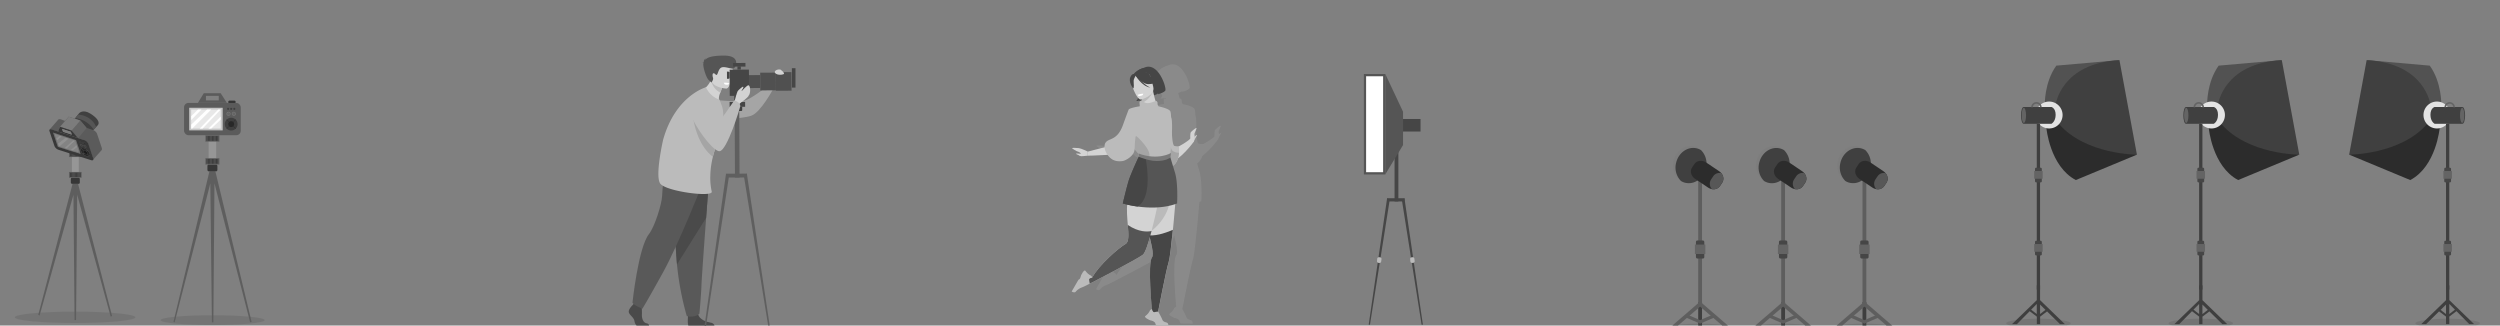<svg id="_лой_1" data-name="‘лой_1" xmlns="http://www.w3.org/2000/svg" viewBox="0 0 1920 250">
  <rect x="0" y="0" width="1920" height="250" fill="#808080" stroke="none"/>
  <defs>
    <style>
      .cls-1 {
        fill: #b6b6b6;
        opacity: 0.2;
      }

      .cls-2 {
        fill: #464646;
      }

      .cls-3 {
        fill: #d3d3d3;
      }

      .cls-4 {
        fill: #bababa;
      }

      .cls-5 {
        fill: #fff;
      }

      .cls-6 {
        fill: #bbb;
      }

      .cls-7 {
        fill: #a5a5a5;
      }

      .cls-8 {
        fill: #555;
      }

      .cls-9 {
        fill: #7a7a7a;
      }

      .cls-10 {
        fill: #4a4a4a;
      }

      .cls-11 {
        fill: #595959;
      }

      .cls-12 {
        fill: #5f5f5f;
      }

      .cls-13 {
        fill: #404040;
      }

      .cls-14 {
        fill: #505050;
      }

      .cls-15 {
        fill: #0f0f0f;
        opacity: 0.1;
      }

      .cls-16 {
        fill: #525252;
      }

      .cls-17 {
        fill: #2c2c2c;
      }

      .cls-18 {
        fill: #e3e3e3;
      }

      .cls-19 {
        fill: #646464;
      }

      .cls-20 {
        fill: #3f3f3f;
      }

      .cls-21 {
        fill: #5e5e5e;
      }

      .cls-22 {
        fill: #7d7d7d;
      }

      .cls-23 {
        fill: #575757;
      }

      .cls-24 {
        fill: #969696;
      }

      .cls-25 {
        fill: #373737;
      }

      .cls-26 {
        fill: #353535;
      }

      .cls-27 {
        fill: #5b5b5b;
      }

      .cls-28 {
        fill: #c5c5c5;
      }

      .cls-29 {
        fill: #e8e8e8;
      }

      .cls-30 {
        fill: #323232;
      }

      .cls-31 {
        fill: #282828;
      }

      .cls-32 {
        fill: #656565;
      }

      .cls-33 {
        fill: #1c1c1c;
      }

      .cls-34 {
        fill: #292929;
      }

      .cls-35 {
        fill: #3d3d3d;
      }

      .cls-36 {
        fill: #717171;
      }

      .cls-37 {
        fill: #7c7c7c;
      }

      .cls-38 {
        fill: #383838;
      }

      .cls-39 {
        fill: #919191;
      }

      .cls-40 {
        fill: #838383;
      }
    </style>
  </defs>
  <g>
    <path class="cls-1" d="M846.83,213h0a2.24,2.24,0,0,0,1.4-1.47c.33-.78.43-1.43.73-2.2l1.22-2.12c1.29-1.69,1.74-1.29,1.74-1.29s.33.43.83,1a10.19,10.19,0,0,0,3,2.57,2.62,2.62,0,0,1,1.27,1,2.48,2.48,0,0,1,.37.87h0c4.9-9.33,20.38-22.9,25.66-25.84,2.7-1.51,2.27-7.34,1.68-14.55a104.72,104.72,0,0,1-.53-15.65c-2.11-.49-3.34-.87-3.34-.87s2.76-11.64,4.46-17.27c1.58-5.21,7-16.82,7.8-18.56,0,0,0-.08,0-.14l-.31-2.48,0-.06a39.93,39.93,0,0,1-2.84-3.23s-.07.45-.18,1.2c-.64,4.18-6.72,7.61-8.89,7.93-5,.74-8.05-.68-10.31-3.07a16.28,16.28,0,0,1-1.38-1.67c-7.41.55-15.16.64-15.16.64s-2,.12-3.71.35-2.86-.23-3.17-.62-2.11-.71-2.08-1.22,2.94.16,3.49,0-1.25-1.48-2.19-1.64-4.47-2.35-4.47-2.66,3.29-.24,5.25,0,6.88,2.66,6.88,2.66l12.86-3.32a5.49,5.49,0,0,1,.82-3.62c2.55-3.62,9-1.32,13.33-13.55h0c2.33-6.52,4.19-11.44,4.37-11.8.55-1,7-2.34,8.21-2.4.87-.05-.75-3.74.79-4.16a1.87,1.87,0,0,1,1,0c0-.21,0-.41,0-.61a15.87,15.87,0,0,1-2.1.54,2.64,2.64,0,0,0,.12-.93c0,.45-.7.92-.7.92a5.67,5.67,0,0,1-1.68-.1s1.09-.29,1.47-2.34a27.55,27.55,0,0,1-3.8-7.19h0s-3.79-5-2-8.81c.81-1.76,1.74-2.26,2.53-2.25l.31-.38a12.6,12.6,0,0,1,4.54-3.23l.19-.08a10.07,10.07,0,0,1,2.71-1c11-5.5,17.87,15.75,16.48,17.52s-5.64,2.74-5.64,2.74a3.73,3.73,0,0,0,.29-.86c-.51.7-2,1.27-3.29,1.66.14.56.28,1.15.43,1.73s.45,1.62.78,2.66l.14,0c.67-.21,1.48,1,1.37,1.67a3.47,3.47,0,0,0,.84,2.54s7.78,1.46,9,3.74a18,18,0,0,1,.63,4.85c.79,1.91.83,6.94.58,12.41.29,4.5.76,8.33,1.7,9.2.5.47,3.64.48,3.66.48,3.28-1.81,7.15-4.15,8.75-5.89-.05-1.54-.07-4.33.45-4.94.73-.86,3.69-3.4,4.25-3.23s-1.65,3.8-1.52,4.85c0,.39.16,1,.2,1.79a5.08,5.08,0,0,1,1.34-1.15c.4-.07.72-.2.18.52a35.39,35.39,0,0,0-1.77,3.43h0a3.47,3.47,0,0,1-.38.8l.08.08a70.42,70.42,0,0,1-12.28,13,10.16,10.16,0,0,1-3.9,5.65c.46,1.51,1,3.3,1.63,5.35,2.47,8.08,1.61,23.58,1.61,23.58l-1.48.52c-.29,3.39-.67,7.67-1.09,12.24-.18,1.9-.36,3.85-.55,5.8-.06.56-.11,1.12-.17,1.68-1.1,11.18-2.34,22.13-3.2,24.69-1.52,4.56-6.33,28.91-8.13,38.11l.12,0h0s2.48,4.43,3,5.85c.9,2.53,3.34,2.12,4.16,2.93.33.32,1,2.07.61,2.27l-8.64-.08s-.86.16-1.47-2.31a4.56,4.56,0,0,0-2.09-1.53c-.79-.3-1.43-.38-2.21-.66l-2.16-1.16c-1.72-1.23-1.34-1.7-1.34-1.7s.42-.34,1-.86a10.12,10.12,0,0,0,2.49-3,2.61,2.61,0,0,1,1-1.3,2.69,2.69,0,0,1,.81-.39c-.59-6.61-3-35.64.12-39.7.85-1.12.7-3.77.05-7.34-.42-2.3-1-5-1.74-7.88-1.89,6.68-3.81,12-5.33,13.18-4.69,3.6-41,22.36-41,22.36h0s-4.49,2.35-5.93,2.81a11.31,11.31,0,0,0-4.72,3.35,1.48,1.48,0,0,1-1.25.4c-.68-.11-1.55-.33-1.74-.74Z"/>
    <path class="cls-2" d="M881.89,64.6s5.29,3.11,2.05,9.14c0,0,4.62-.85,5.62-2.23a3.75,3.75,0,0,1-.29.87s4.25-1,5.64-2.74-5.43-23-16.48-17.52c0,0-10.1,1.87-6.15,13.09s.22,12.21.22,12.21a5.57,5.57,0,0,0,1.68.11s.66-.48.7-.92a2.84,2.84,0,0,1-.11.93s4.14-.69,5.75-2.75S883.1,66.81,881.89,64.6Z"/>
    <path class="cls-3" d="M889.52,82.66h0S889.57,82.66,889.52,82.66Z"/>
    <path class="cls-3" d="M876.68,79c-.15,1.4-.34,2.64-.42,3.24-.19,1.33,12.46.46,13.26.46-.56-.24-2.28-5.68-2.82-7.76-.66-2.51-1.17-5.23-1.17-5.23l-8.93.56-.53,0a32.85,32.85,0,0,1,.73,3.44l.06.43A22.8,22.8,0,0,1,876.68,79Z"/>
    <path class="cls-2" d="M886.76,68.77a25.64,25.64,0,0,0,1.15-8.11c-.21-2.51-3.78-11.09-12.38-7.44A12.55,12.55,0,0,0,871,56.46c-1.59,1.82-3.64,5.39,1.55,12.33l1.5,2.4Z"/>
    <path class="cls-4" d="M876.68,79c6.25-1.82,8.9-9,8.9-9-2.64.08-6.08,1.91-8.78,3.78l.06.43A22.8,22.8,0,0,1,876.68,79Z"/>
    <path class="cls-3" d="M876.24,76.43s11.28-2.79,9.44-9.79-1.63-12.07-8.91-10.58-8,4.52-7.93,7S873.26,77,876.24,76.43Z"/>
    <path class="cls-2" d="M871.61,57.24s5.24,7.39,10.28,7.36,6.76-1.84,6.76-1.84A13.84,13.84,0,0,1,882.19,56S872.89,52.72,871.61,57.24Z"/>
    <path class="cls-2" d="M872.54,57.7s-1.81,2.44-1.9,4.37.64,5.67-.47,5.83c0,0-3.79-5-2-8.81C870,55,872.54,57.7,872.54,57.7Z"/>
    <path class="cls-2" d="M872.19,58.09s4.47,8,11.15,9.2c0,0-7.35-3.71-9.36-9.25S872.19,58.09,872.19,58.09Z"/>
    <path class="cls-5" d="M878,71.94s-.14,1.07-.82,1.32a10,10,0,0,1-2.67.6,9.87,9.87,0,0,1-.85-1A14.06,14.06,0,0,1,878,71.94Z"/>
    <path class="cls-3" d="M882.21,179c.15.6.29,1.19.43,1.78.85,3.53,1.64,6.81,2.14,9.55.65,3.57.8,6.23,0,7.34-3.5,4.6,0,41.05,0,41.05l4,4.11s6.93-36,8.81-41.63c.86-2.57,2.1-13.52,3.2-24.69.06-.56.11-1.12.17-1.68.19-2,.37-3.9.55-5.8,1-10.58,1.72-19.64,1.72-19.64s-7.35-5.17-14-5.74c-3.94-.34-7.64.91-9.47,5.74C877,156.43,879.71,168.58,882.21,179Z"/>
    <path class="cls-4" d="M882.21,179c5.47-3.95,13.15-11,15.94-22.47.54-5.73-4-11.16-9-12.88-3.94-.34-7.64.91-9.47,5.74C877,156.43,879.71,168.58,882.21,179Z"/>
    <path class="cls-3" d="M862.29,109.49l-26.84,6.93v3.14s26.71-.32,28.44-3.29S862.29,109.49,862.29,109.49Z"/>
    <path class="cls-3" d="M835.45,212.81,836.7,218s36.32-18.76,41-22.36c1.89-1.45,4.38-9.31,6.69-18.2,3.44-13.25,6.48-28.8,6.48-28.8s-5.1-19.58-18.72-7.59c-8.16,7.17-6.89,21-6,31.73.6,7.21,1,13-1.68,14.55-5.28,2.95-20.76,16.51-25.66,25.84Z"/>
    <path class="cls-3" d="M897.05,125.78c9.49-2.42,19.91-17.13,19.91-17.13l-2.67-2.32c-2.76,3.26-14.26,8.88-14.26,8.88.06-3,0-5.71-.2-8.18-1.28-16.83-7.62-22.44-9.36-23.67-.28-.2-.44-.29-.44-.29s0,.13,0,.36c0,.5-.07,1.51-.12,2.89C889.55,96.62,889.13,127.8,897.05,125.78Z"/>
    <path class="cls-6" d="M889.54,105.58c.49,12,2.29,23.9,7.52,23.13,6.4-.93,8.07-6.92,8.41-11.36a24.86,24.86,0,0,0-.09-4.94s-3.15,0-3.66-.49c-2.43-2.23-1.71-24.18-2.91-26.45s-9-3.75-9-3.75S889.05,93.71,889.54,105.58Z"/>
    <path class="cls-7" d="M889.54,105.58c.49,12,2.29,23.9,7.52,23.13,6.4-.93,8.07-6.92,8.41-11.36-1.57-.08-4.34-.46-5.44-2.14-1.57-2.41-6.49-17.87-6.49-17.87S891.61,100.81,889.54,105.58Z"/>
    <path class="cls-6" d="M849.12,109.49c-1.74,2.46-.78,7.25,2.86,11.1,2.26,2.39,5.33,3.8,10.31,3.07,2.18-.32,8.25-3.75,8.89-7.93.11-.76.18-1.2.18-1.2s2.76,2.77,2.86,3.29c0,.23.29,2.33.33,2.61a10.26,10.26,0,0,1-.21,1.62s13.21,5.78,24.13-.8c0,0,3.12-26.69.88-31.13-1.11-2.2-7.34-6.5-9.51-8.4a3.41,3.41,0,0,1-.85-2.54c.11-.7-.7-1.88-1.37-1.66-1.31.41-5,2.24-7.6,1.54-1.29-.34-2.94-1.84-4.19-1.49-1.53.42.09,4.11-.78,4.15-1.2.06-7.67,1.36-8.21,2.4-.19.36-2.05,5.29-4.38,11.8v0C858.08,108.16,851.67,105.87,849.12,109.49Z"/>
    <path class="cls-7" d="M871.36,114.53s.32-10.18,1.14-10.06,12.69,11.55,9.87,16.12S871.36,114.53,871.36,114.53Z"/>
    <path class="cls-8" d="M862.29,156.26a80,80,0,0,0,11.31,2.35c8.34,1.15,20,1.57,30.42-2.35,0,0,.86-15.49-1.61-23.57s-3.62-12-3.62-12a52.26,52.26,0,0,1-19.93.56,33.4,33.4,0,0,1-4.21-1.09s-6.19,13.15-7.9,18.78S862.29,156.26,862.29,156.26Z"/>
    <path class="cls-2" d="M862.29,156.26a80,80,0,0,0,11.31,2.35c12.36-7,6.33-36.49,6.33-36.49-.36-.29-.72-.57-1.07-.82a33.4,33.4,0,0,1-4.21-1.09s-6.19,13.15-7.9,18.78S862.29,156.26,862.29,156.26Z"/>
    <path class="cls-9" d="M888.29,123.66c7.32,0,10.34-2.52,10.57-2.69l.47-3.45c-.07,0-9.9,6-25.11.3l.33,2.61C880.4,122.61,884.49,123.66,888.29,123.66Z"/>
    <path class="cls-3" d="M835.45,116.42s-4.93-2.42-6.89-2.66-5.25-.31-5.25,0,3.53,2.5,4.47,2.66,2.74,1.49,2.19,1.65-3.44-.51-3.48,0,1.76.82,2.07,1.21,1.41.86,3.17.63,3.72-.35,3.72-.35Z"/>
    <path class="cls-8" d="M835.45,212.81,836.7,218s36.32-18.76,41-22.36c1.89-1.45,4.38-9.31,6.69-18.2-3.1.63-9.79,1-18.24-4.66.6,7.21,1,13-1.68,14.55-5.28,2.95-20.76,16.51-25.66,25.84Z"/>
    <path class="cls-6" d="M828.27,214.83h0a2.27,2.27,0,0,0,1.4-1.48c.33-.78.43-1.42.73-2.2l1.22-2.11c1.29-1.69,1.74-1.3,1.74-1.3s.33.43.83,1a10.36,10.36,0,0,0,3,2.58,2.61,2.61,0,0,1,1.27,1,2.47,2.47,0,0,1,.38.87s-2.64.46-2.41,1.76c.45,2.51.34,3,.3,3h0s-4.49,2.36-5.93,2.82a11.22,11.22,0,0,0-4.72,3.35,1.45,1.45,0,0,1-1.25.39c-.68-.1-1.55-.32-1.74-.73Z"/>
    <path class="cls-2" d="M884.73,197.67c-3.5,4.6,0,41.05,0,41.05l4,4.11s6.93-36,8.81-41.63c.86-2.57,2.1-13.52,3.2-24.69-3.32,1.48-11.43,4.71-18.09,4.27.85,3.53,1.64,6.81,2.14,9.55C885.43,193.9,885.58,196.56,884.73,197.67Z"/>
    <path class="cls-6" d="M880.73,244.65l2.15,1.17c.78.27,1.42.35,2.22.66a4.5,4.5,0,0,1,2.08,1.53c.61,2.46,1.47,2.31,1.47,2.31l8.64.08c.41-.21-.28-2-.61-2.28-.82-.8-3.26-.4-4.15-2.93-.51-1.42-3-5.84-3-5.84v0c-.09,0-.55-.13-3,.39-1.29.26-1.82-2.35-1.82-2.35a2.46,2.46,0,0,0-.86.4,2.57,2.57,0,0,0-1,1.3,10.2,10.2,0,0,1-2.48,3c-.56.51-1,.86-1,.86S879,243.42,880.73,244.65Z"/>
    <g>
      <path class="cls-3" d="M914.18,107.54s-.33-5.12.4-6,3.69-3.4,4.25-3.22-1.65,3.8-1.52,4.85.66,4.06-.6,5.62S914.18,107.54,914.18,107.54Z"/>
      <path class="cls-3" d="M917.26,107.78a32.82,32.82,0,0,1,1.78-3.42c.53-.73.21-.6-.19-.53s-1.73,1.6-1.73,1.6Z"/>
    </g>
  </g>
  <g>
    <path class="cls-7" d="M549.15,76.79s17.51,1.74,22.77.44,18.31-11.72,18.31-11.72l3.65,2.71s-9.65,18-16.72,20.58-26.3,2.84-26.3,2.84Z"/>
    <g>
      <path class="cls-10" d="M485.75,234.44s-3.46,3.23-2.77,5.52,3.83,3.79,4.27,6.59,2.14,4.31,3.66,4.3l7.27,0s1.12-2-1.6-2.55-3.75-3.87-3.59-6.92a55.3,55.3,0,0,0-.29-7.11l-5.77-1.33Z"/>
      <path class="cls-10" d="M528.41,242.59s-.77,7.33.75,8.09l19.67-.09s0-2.33-3.11-2.82-8.65-2.34-9.6-6.48S528.41,242.59,528.41,242.59Z"/>
      <path class="cls-11" d="M544.43,139s-1,12.85-2.12,28.3c-1.55,21-3.41,46.75-3.58,51.64-.3,8.47-1.6,22-1.6,22s-3.2,3.23-9.65,1.9a221.39,221.39,0,0,1-7.56-39.79c0-.34,0-.68-.08-1-1.62-20.84-4.19-64.73-4.19-64.73Z"/>
      <path class="cls-10" d="M544.43,139s-1,12.85-2.12,28.3l-22.39,35.79c0-.34,0-.68-.08-1-1.62-20.84-4.19-64.73-4.19-64.73Z"/>
      <path class="cls-11" d="M539.73,140.55s-18.35,46.6-30.45,68.52-15.89,28-15.89,28-7-2.77-7.65-4.67c0,0,4.48-42.23,12.6-52.55,4.6-5.84,9.94-23.31,10.17-29.41s1.57-18.18,1.57-18.18Z"/>
    </g>
    <g>
      <path class="cls-3" d="M537.54,70.46s16.78,8.71,14.82,6.31c-.63-.76,0-3.47.34-4.39.18-.44.35-.85.5-1.25a44.94,44.94,0,0,0,1.53-4.47l-4.34-5.75L547.44,57A22.24,22.24,0,0,1,546,61.45,18.16,18.16,0,0,1,537.54,70.46Z"/>
      <path class="cls-4" d="M546,61.45s1,6.65,7.21,9.68a44.94,44.94,0,0,0,1.53-4.47l-4.34-5.75A14.49,14.49,0,0,0,546,61.45Z"/>
    </g>
    <path class="cls-6" d="M507.29,141.28c5.35,5.94,40.3,10.37,39.33,5.91a49,49,0,0,1-1.11-8.88q-.06-1.47,0-3.12a66.28,66.28,0,0,1,2-14.76,83.69,83.69,0,0,1,2.63-8.52c.26-.71.53-1.42.82-2.14a69.53,69.53,0,0,0,3.36-11.14c1.49-7.07,1.62-13.67-.1-17.77,0,0-1.67-4.33-1.68-4.35C545,74.13,542.16,67,542.16,67s-23.41,6.46-32.88,40.34C509.28,107.34,502.64,136.11,507.29,141.28Z"/>
    <path class="cls-7" d="M532.45,91s2.3,19.64,15,29.39a83.69,83.69,0,0,1,2.63-8.52c-1.38-4.65-3-8.46-4.36-10.08A55.38,55.38,0,0,0,532.45,91Z"/>
    <g>
      <path class="cls-3" d="M557.8,68.05s-12.13-.59-11.64-8.13-.76-12.71,7-12.65,9.08,3,9.53,5.58S561,68,557.8,68.05Z"/>
      <path class="cls-8" d="M540.48,48.1c-.12-.12-.39-.21-1-.19a2.33,2.33,0,0,1,1.06-.41,3,3,0,0,1,1.74-2.8,1.77,1.77,0,0,0-.74,1.36c1.48-1.83,4.85-3.34,14.53-3.36,12.75,0,9.25,8.56,7.69,9.67s-5.91-1.23-8.94-.74-3.25,5-4.24,5.73-.67-.42-2.12-1-1.4,1.85-.87,3.35-1.23,3.68-1.23,3.68l-2.12-2c-2.12-2-4.7-10.84-4-12.84C540.35,48.46,540.42,48.28,540.48,48.1Z"/>
      <path class="cls-5" d="M555.89,63.55s.39,1.07.89,1.29a4.7,4.7,0,0,0,2.44.13,5.22,5.22,0,0,0,.86-1A11.71,11.71,0,0,0,555.89,63.55Z"/>
    </g>
    <g>
      <rect class="cls-12" x="564.34" y="84.35" width="3.53" height="51.96" transform="translate(1132.7 218.13) rotate(179.74)"/>
      <path class="cls-12" d="M541.72,250.29c-.34,0-.64,0-.57-.59l16.43-116.32,2.36,1.47-17.6,114.9A.64.64,0,0,1,541.72,250.29Z"/>
      <rect class="cls-12" x="557.62" y="133.34" width="16.03" height="2.97" transform="translate(1131.87 267.11) rotate(179.74)"/>
      <path class="cls-12" d="M590.49,250.07c.34,0,.64,0,.56-.59L573.58,133.31l-2.34,1.49,18.62,114.73A.65.65,0,0,0,590.49,250.07Z"/>
      <path class="cls-13" d="M563.17,85.23l6.15,0a.7.7,0,0,0,.7-.71V81.83l-7.56,0v2.67A.71.71,0,0,0,563.17,85.23Z"/>
      <g>
        <rect class="cls-2" x="560.34" y="78.27" width="11.91" height="3.78" transform="translate(-0.35 2.55) rotate(-0.26)"/>
        <rect class="cls-2" x="563.89" y="73.52" width="4.76" height="5.04" transform="translate(-0.34 2.55) rotate(-0.26)"/>
        <rect class="cls-2" x="607.89" y="55.12" width="2.77" height="14.91" transform="matrix(-1, 0, 0, -1, 1218.82, 122.4)"/>
        <rect class="cls-14" x="595.86" y="55.4" width="12.02" height="14.26" transform="translate(1204.03 122.34) rotate(179.74)"/>
        <rect class="cls-14" x="583.86" y="55.78" width="12.02" height="13.6" transform="translate(1180.03 122.5) rotate(179.74)"/>
        <rect class="cls-14" x="571.84" y="57.67" width="12.02" height="9.93" transform="translate(1155.98 122.66) rotate(179.74)"/>
        <rect class="cls-2" x="560.39" y="53.45" width="14.82" height="20.12" transform="translate(1135.89 124.48) rotate(179.74)"/>
        <rect class="cls-2" x="559" y="55.3" width="1.37" height="4.9" transform="translate(1119.62 112.97) rotate(179.74)"/>
        <rect class="cls-2" x="558.31" y="54.98" width="1.37" height="5.54" transform="translate(1118.25 112.98) rotate(179.74)"/>
        <rect class="cls-2" x="566.34" y="50.89" width="2.62" height="2.56" transform="translate(1135.53 101.79) rotate(179.74)"/>
        <rect class="cls-2" x="562.98" y="48.35" width="9.53" height="2.78" transform="translate(1135.71 96.92) rotate(179.74)"/>
      </g>
    </g>
    <path class="cls-3" d="M564.22,77.44s1.71-6.46,2.29-7.4,3.78-3.58,4.08-3.48.44.38.17,1S569.23,70,569.53,70s4.32-5,5.47-4.46,1.63,4.67.41,7.32-6.87,6.14-7.13,6.55C566,82.88,564.22,77.44,564.22,77.44Z"/>
    <path class="cls-6" d="M564.05,77s4.92,1.8,4.44,4.76c-.18,1.09-10.07,34-15.89,34.38s-24.43-26.38-23.19-33.84,9.77-11,12.87-9.33,6.51,23.38,7.78,23S564.05,77,564.05,77Z"/>
    <path class="cls-3" d="M599.4,53.43s3.92,2.8,2.38,3.53-4.84.73-6.33-.71S596.58,52.9,599.4,53.43Z"/>
  </g>
  <g>
    <rect class="cls-5" x="1048.57" y="57.89" width="14.37" height="75.14" transform="translate(2111.51 190.91) rotate(-180)"/>
    <g>
      <rect class="cls-2" x="1071.02" y="111.47" width="2.93" height="43.23" transform="translate(2144.97 266.17) rotate(-180)"/>
      <path class="cls-2" d="M1051.68,249.43c-.28,0-.54,0-.47-.49l14.09-96.71,2,1.23L1052.19,249A.54.54,0,0,1,1051.68,249.43Z"/>
      <rect class="cls-2" x="1065.33" y="152.23" width="13.34" height="2.47" transform="translate(2144 306.93) rotate(-180)"/>
      <path class="cls-6" d="M1058.62,201.88l.72.08a1.28,1.28,0,0,0,1.41-1.11L1061,199a1.27,1.27,0,0,0-1.13-1.39l-.72-.08a1.3,1.3,0,0,0-1.42,1.11l-.21,1.89A1.27,1.27,0,0,0,1058.62,201.88Z"/>
      <path class="cls-2" d="M1092.24,249.43c.29,0,.54,0,.48-.49l-14.1-96.71-2,1.23L1091.73,249A.54.54,0,0,0,1092.24,249.43Z"/>
      <path class="cls-6" d="M1085.3,201.87l-.71.07a1.27,1.27,0,0,1-1.41-1.1L1083,199a1.27,1.27,0,0,1,1.13-1.39l.71-.07a1.27,1.27,0,0,1,1.41,1.1l.21,1.87A1.26,1.26,0,0,1,1085.3,201.87Z"/>
      <path class="cls-2" d="M1070.13,109.39h5.12a.58.58,0,0,1,.58.58v2.22a0,0,0,0,1,0,0h-6.29a0,0,0,0,1,0,0V110A.58.58,0,0,1,1070.13,109.39Z" transform="translate(2145.39 221.58) rotate(-180)"/>
    </g>
    <rect class="cls-2" x="1077.3" y="91.39" width="13.68" height="9.64" transform="translate(2168.27 192.41) rotate(-180)"/>
    <polygon class="cls-8" points="1063.93 56.86 1063.91 133.89 1077.54 111.39 1077.54 85.79 1063.93 56.86"/>
    <path class="cls-8" d="M1047.46,56.85V134h16.48V56.85Zm1.71,1.71h13.06v73.7h-13.06Z"/>
  </g>
  <g>
    <ellipse class="cls-15" cx="1879.8" cy="248.3" rx="24.74" ry="3.54"/>
    <g>
      <path class="cls-16" d="M1874.91,80.41s.45-17.12-8.86-30l-48.45-4.26,49,34.23Z"/>
      <g>
        <g>
          <path class="cls-17" d="M1873.69,98.22s-2.65,29.53-22.6,40.06l-46.92-19.49,60-23.73Z"/>
          <g>
            <path class="cls-13" d="M1866.58,80.41s-3.95-31.85-49-34.23l-13.43,72.61s39.55,0,60-23.73Z"/>
            <path class="cls-18" d="M1861.24,88.29A10.33,10.33,0,1,0,1871.57,78,10.33,10.33,0,0,0,1861.24,88.29Zm6.34,0c0-3.37.62-6.1,4-6.1a6.1,6.1,0,1,1,0,12.2C1868.2,94.39,1867.58,91.66,1867.58,88.29Z"/>
            <g>
              <g>
                <path class="cls-13" d="M1869.79,82.19h21.41c1.12,0,2,2.88,2,6.44s-.92,6.43-2,6.43h-21.41s-3.21-1.66-3.21-6.88S1869.79,82.19,1869.79,82.19Z"/>
                <path class="cls-19" d="M1889.28,88.61c0,3.19.74,5.78,1.66,5.78s1.67-2.59,1.67-5.78-.74-5.78-1.67-5.78S1889.28,85.42,1889.28,88.61Z"/>
              </g>
              <path class="cls-19" d="M1881.35,79.66a2.77,2.77,0,0,0-2.76,2.76h-1.26a4,4,0,1,1,8.05,0h-1.26A2.77,2.77,0,0,0,1881.35,79.66Z"/>
            </g>
          </g>
        </g>
        <g>
          <g>
            <rect class="cls-20" x="1878.54" y="95.06" width="2.52" height="127.31"/>
            <path class="cls-20" d="M1873.21,239.14l5.33,4v5.74h2.52v-5.74l5.51-4.17,9.78,9.91h3.72l-19-18.39V219.14h-2.52v11.38l-19,18.39h3.72Zm7.85,2.05v-7.76l4.34,4.39ZM1874.4,238l4.14-4.07v7.29Z"/>
          </g>
          <g>
            <g>
              <rect class="cls-2" x="1877.18" y="128.78" width="5.23" height="11.32" rx="0.91"/>
              <rect class="cls-19" x="1876.53" y="131.35" width="6.54" height="5.92"/>
            </g>
            <g>
              <rect class="cls-2" x="1877.18" y="184.86" width="5.23" height="11.32" rx="0.91"/>
              <rect class="cls-19" x="1876.53" y="187.42" width="6.54" height="5.92"/>
            </g>
          </g>
        </g>
      </g>
    </g>
  </g>
  <g>
    <ellipse class="cls-15" cx="1690.19" cy="248.3" rx="24.74" ry="3.54"/>
    <g>
      <path class="cls-16" d="M1695.08,80.41s-.45-17.12,8.86-30l48.46-4.26-49,34.23Z"/>
      <g>
        <g>
          <path class="cls-17" d="M1696.31,98.22s2.64,29.53,22.59,40.06l46.93-19.49-60-23.73Z"/>
          <g>
            <path class="cls-13" d="M1703.42,80.41s3.95-31.85,49-34.23l13.43,72.61s-39.56,0-60-23.73Z"/>
            <path class="cls-18" d="M1698.42,78a10.33,10.33,0,1,0,10.33,10.33A10.34,10.34,0,0,0,1698.42,78Zm0,16.43a6.1,6.1,0,0,1,0-12.2c3.37,0,4,2.73,4,6.1S1701.79,94.39,1698.42,94.39Z"/>
            <g>
              <g>
                <path class="cls-13" d="M1700.2,82.19h-21.4c-1.13,0-2,2.88-2,6.44s.91,6.43,2,6.43h21.4s3.22-1.66,3.22-6.88S1700.2,82.19,1700.2,82.19Z"/>
                <path class="cls-19" d="M1680.72,88.61c0,3.19-.75,5.78-1.67,5.78s-1.67-2.59-1.67-5.78.75-5.78,1.67-5.78S1680.72,85.42,1680.72,88.61Z"/>
              </g>
              <path class="cls-19" d="M1688.64,79.66a2.76,2.76,0,0,1,2.76,2.76h1.27a4,4,0,1,0-8.06,0h1.27A2.76,2.76,0,0,1,1688.64,79.66Z"/>
            </g>
          </g>
        </g>
        <g>
          <g>
            <rect class="cls-20" x="1688.93" y="95.06" width="2.52" height="127.31"/>
            <path class="cls-20" d="M1706.74,248.91h3.73l-19-18.39V219.14h-2.52v11.38l-19,18.39h3.72l9.78-9.91,5.51,4.17v5.74h2.52v-5.74l5.34-4Zm-22.15-11.09,4.34-4.39v7.76Zm6.86,3.37V233.9l4.15,4.07Z"/>
          </g>
          <g>
            <g>
              <rect class="cls-2" x="1687.58" y="128.78" width="5.23" height="11.32" rx="0.91"/>
              <rect class="cls-19" x="1686.92" y="131.35" width="6.54" height="5.92"/>
            </g>
            <g>
              <rect class="cls-2" x="1687.58" y="184.86" width="5.23" height="11.32" rx="0.91"/>
              <rect class="cls-19" x="1686.92" y="187.42" width="6.54" height="5.92"/>
            </g>
          </g>
        </g>
      </g>
    </g>
  </g>
  <g>
    <ellipse class="cls-15" cx="1565.51" cy="248.3" rx="24.74" ry="3.54"/>
    <g>
      <path class="cls-16" d="M1570.4,80.41s-.46-17.12,8.86-30l48.45-4.26-49,34.23Z"/>
      <g>
        <g>
          <path class="cls-17" d="M1571.62,98.22s2.64,29.53,22.6,40.06l46.92-19.49-60-23.73Z"/>
          <g>
            <path class="cls-13" d="M1578.73,80.41s4-31.85,49-34.23l13.43,72.61s-39.55,0-60-23.73Z"/>
            <path class="cls-18" d="M1573.74,78a10.33,10.33,0,1,0,10.33,10.33A10.34,10.34,0,0,0,1573.74,78Zm0,16.43a6.1,6.1,0,1,1,0-12.2c3.36,0,4,2.73,4,6.1S1577.1,94.39,1573.74,94.39Z"/>
            <g>
              <g>
                <path class="cls-13" d="M1575.52,82.19h-21.41c-1.13,0-2,2.88-2,6.44s.91,6.43,2,6.43h21.41s3.21-1.66,3.21-6.88S1575.52,82.19,1575.52,82.19Z"/>
                <path class="cls-19" d="M1556,88.61c0,3.19-.75,5.78-1.67,5.78s-1.67-2.59-1.67-5.78.75-5.78,1.67-5.78S1556,85.42,1556,88.61Z"/>
              </g>
              <path class="cls-19" d="M1564,79.66a2.76,2.76,0,0,1,2.76,2.76H1568a4,4,0,0,0-8.06,0h1.27A2.77,2.77,0,0,1,1564,79.66Z"/>
            </g>
          </g>
        </g>
        <g>
          <g>
            <rect class="cls-20" x="1564.24" y="95.06" width="2.52" height="127.31"/>
            <path class="cls-20" d="M1582.06,248.91h3.72l-19-18.39V219.14h-2.53v11.38l-19,18.39H1549l9.79-9.91,5.5,4.17v5.74h2.53v-5.74l5.33-4Zm-22.15-11.09,4.33-4.39v7.76Zm6.86,3.37V233.9l4.14,4.07Z"/>
          </g>
          <g>
            <g>
              <rect class="cls-2" x="1562.89" y="128.78" width="5.23" height="11.32" rx="0.91"/>
              <rect class="cls-19" x="1562.24" y="131.35" width="6.54" height="5.92"/>
            </g>
            <g>
              <rect class="cls-2" x="1562.89" y="184.86" width="5.23" height="11.32" rx="0.91"/>
              <rect class="cls-19" x="1562.24" y="187.42" width="6.54" height="5.92"/>
            </g>
          </g>
        </g>
      </g>
    </g>
  </g>
  <g>
    <ellipse class="cls-15" cx="1431.65" cy="252.95" rx="30.39" ry="4.34"/>
    <g>
      <g>
        <g>
          <g>
            <rect class="cls-20" x="1430.4" y="231.97" width="2.94" height="20.02"/>
            <rect class="cls-21" x="1430.4" y="131.68" width="2.94" height="102.47"/>
            <polygon class="cls-21" points="1451.16 251.99 1455.49 251.99 1432.31 231.97 1430.4 234.21 1451.16 251.99"/>
            <polygon class="cls-21" points="1412.58 251.99 1408.24 251.99 1431.42 231.97 1433.34 234.21 1412.58 251.99"/>
          </g>
          <polygon class="cls-21" points="1431.87 248.6 1420.29 243.55 1421.29 241.26 1431.87 245.88 1442.44 241.26 1443.44 243.55 1431.87 248.6"/>
        </g>
        <g>
          <rect class="cls-2" x="1428.65" y="184.67" width="6.43" height="13.91" rx="1.12"/>
          <rect class="cls-19" x="1427.85" y="187.82" width="8.03" height="7.27"/>
        </g>
      </g>
      <g>
        <g>
          <path class="cls-22" d="M1436.28,129.51c-1.93,7.69-9,12.54-15.87,10.82s-10.8-9.36-8.86-17.05,9-12.54,15.87-10.82S1438.22,121.81,1436.28,129.51Z"/>
          <path class="cls-13" d="M1432.57,115.3a11.72,11.72,0,0,0-3.19-1.34c-6.83-1.72-13.94,3.12-15.88,10.82a14.62,14.62,0,0,0,3.72,14.2,11.31,11.31,0,0,0,3.19,1.35c6.83,1.72,13.94-3.13,15.87-10.82A14.64,14.64,0,0,0,1432.57,115.3Z"/>
        </g>
        <g>
          <path class="cls-17" d="M1425.66,128.67c-1.81,2.7-.74,6.62,2.37,8.71l10,6.71c3.12,2.09,7.15,1.59,9-1.11l1.85-2.76c1.82-2.7.75-6.62-2.37-8.71l-10-6.72c-3.11-2.09-7.15-1.58-9,1.12Z"/>
          <path class="cls-23" d="M1447,143l1.85-2.76a6.1,6.1,0,0,0-.78-7.3,5.9,5.9,0,0,0-6,2.29l-1.85,2.76a6.09,6.09,0,0,0,.79,7.3A5.9,5.9,0,0,0,1447,143Z"/>
        </g>
      </g>
    </g>
  </g>
  <g>
    <ellipse class="cls-15" cx="1369.23" cy="252.95" rx="30.39" ry="4.34"/>
    <g>
      <g>
        <g>
          <g>
            <rect class="cls-20" x="1367.97" y="231.97" width="2.94" height="20.02"/>
            <rect class="cls-21" x="1367.97" y="131.68" width="2.94" height="102.47"/>
            <polygon class="cls-21" points="1388.73 251.99 1393.07 251.99 1369.88 231.97 1367.97 234.21 1388.73 251.99"/>
            <polygon class="cls-21" points="1350.15 251.99 1345.81 251.99 1369 231.97 1370.91 234.21 1350.15 251.99"/>
          </g>
          <polygon class="cls-21" points="1369.44 248.6 1357.86 243.55 1358.86 241.26 1369.44 245.88 1380.02 241.26 1381.02 243.55 1369.44 248.6"/>
        </g>
        <g>
          <rect class="cls-2" x="1366.23" y="184.67" width="6.43" height="13.91" rx="1.12"/>
          <rect class="cls-19" x="1365.42" y="187.82" width="8.03" height="7.27"/>
        </g>
      </g>
      <g>
        <g>
          <path class="cls-22" d="M1373.86,129.51c-1.94,7.69-9,12.54-15.88,10.82s-10.8-9.36-8.86-17.05,9-12.54,15.88-10.82S1375.79,121.81,1373.86,129.51Z"/>
          <path class="cls-13" d="M1370.14,115.3A11.59,11.59,0,0,0,1367,114c-6.83-1.72-13.94,3.12-15.88,10.82a14.65,14.65,0,0,0,3.72,14.2,11.31,11.31,0,0,0,3.19,1.35c6.83,1.72,13.94-3.13,15.88-10.82A14.66,14.66,0,0,0,1370.14,115.3Z"/>
        </g>
        <g>
          <path class="cls-17" d="M1363.24,128.67c-1.82,2.7-.75,6.62,2.37,8.71l10,6.71c3.11,2.09,7.15,1.59,9-1.11l1.85-2.76c1.81-2.7.74-6.62-2.37-8.71l-10-6.72c-3.12-2.09-7.15-1.58-9,1.12Z"/>
          <path class="cls-23" d="M1384.58,143l1.85-2.76a6.1,6.1,0,0,0-.79-7.3,5.9,5.9,0,0,0-6.05,2.29l-1.85,2.76a6.09,6.09,0,0,0,.79,7.3A5.92,5.92,0,0,0,1384.58,143Z"/>
        </g>
      </g>
    </g>
  </g>
  <g>
    <ellipse class="cls-15" cx="1305.48" cy="252.95" rx="30.39" ry="4.34"/>
    <g>
      <g>
        <g>
          <g>
            <rect class="cls-20" x="1304.22" y="231.97" width="2.94" height="20.02"/>
            <rect class="cls-21" x="1304.22" y="131.68" width="2.94" height="102.47"/>
            <polygon class="cls-21" points="1324.98 251.99 1329.32 251.99 1306.13 231.97 1304.22 234.21 1324.98 251.99"/>
            <polygon class="cls-21" points="1286.4 251.99 1282.07 251.99 1305.25 231.97 1307.16 234.21 1286.4 251.99"/>
          </g>
          <polygon class="cls-21" points="1305.69 248.6 1294.11 243.55 1295.11 241.26 1305.69 245.88 1316.27 241.26 1317.27 243.55 1305.69 248.6"/>
        </g>
        <g>
          <rect class="cls-2" x="1302.48" y="184.67" width="6.43" height="13.91" rx="1.12"/>
          <rect class="cls-19" x="1301.67" y="187.82" width="8.03" height="7.27"/>
        </g>
      </g>
      <g>
        <g>
          <path class="cls-22" d="M1310.11,129.51c-1.94,7.69-9,12.54-15.88,10.82s-10.8-9.36-8.86-17.05,9-12.54,15.88-10.82S1312,121.81,1310.11,129.51Z"/>
          <path class="cls-13" d="M1306.39,115.3a11.59,11.59,0,0,0-3.19-1.34c-6.83-1.72-13.94,3.12-15.88,10.82A14.65,14.65,0,0,0,1291,139a11.31,11.31,0,0,0,3.19,1.35c6.83,1.72,13.94-3.13,15.88-10.82A14.66,14.66,0,0,0,1306.39,115.3Z"/>
        </g>
        <g>
          <path class="cls-17" d="M1299.49,128.67c-1.82,2.7-.75,6.62,2.37,8.71l10,6.71c3.11,2.09,7.15,1.59,9-1.11l1.85-2.76c1.81-2.7.74-6.62-2.37-8.71l-10-6.72c-3.12-2.09-7.15-1.58-9,1.12Z"/>
          <path class="cls-23" d="M1320.83,143l1.85-2.76a6.08,6.08,0,0,0-.79-7.3,5.9,5.9,0,0,0-6.05,2.29L1314,138a6.09,6.09,0,0,0,.79,7.3A5.92,5.92,0,0,0,1320.83,143Z"/>
        </g>
      </g>
    </g>
  </g>
  <g>
    <ellipse class="cls-15" cx="163.27" cy="245.87" rx="39.94" ry="3.77"/>
    <g>
      <polygon class="cls-21" points="193.23 247.17 164.71 128.67 164.71 128.67 164.71 128.67 161.53 128.67 161.53 128.71 133.24 247.08 134.14 247.56 161.53 140.86 162.74 247.56 163.87 247.56 164.71 140.8 192.11 247.56 193.23 247.17"/>
      <g>
        <rect class="cls-24" x="160.21" y="107.65" width="5.83" height="23.8"/>
        <g>
          <rect class="cls-21" x="157.74" y="121.46" width="10.77" height="4.93"/>
          <g>
            <g>
              <g>
                <rect class="cls-25" x="158.65" y="122.09" width="0.65" height="3.66"/>
                <rect class="cls-25" x="159.69" y="122.09" width="0.65" height="3.66"/>
              </g>
              <g>
                <rect class="cls-25" x="160.73" y="122.09" width="0.65" height="3.66"/>
                <rect class="cls-25" x="161.76" y="122.09" width="0.65" height="3.66"/>
              </g>
            </g>
            <g>
              <g>
                <rect class="cls-25" x="162.8" y="122.09" width="0.65" height="3.66"/>
                <rect class="cls-25" x="163.84" y="122.09" width="0.65" height="3.66"/>
              </g>
              <g>
                <rect class="cls-25" x="164.88" y="122.09" width="0.65" height="3.66"/>
                <rect class="cls-25" x="165.92" y="122.09" width="0.65" height="3.66"/>
                <rect class="cls-25" x="166.95" y="122.09" width="0.65" height="3.66"/>
              </g>
            </g>
          </g>
        </g>
        <rect class="cls-25" x="159.3" y="126.39" width="7.66" height="5.2" rx="1.04"/>
        <g>
          <rect class="cls-21" x="157.74" y="103.85" width="10.77" height="4.93"/>
          <g>
            <g>
              <g>
                <rect class="cls-25" x="158.65" y="104.48" width="0.65" height="3.67"/>
                <rect class="cls-25" x="159.69" y="104.48" width="0.65" height="3.67"/>
              </g>
              <g>
                <rect class="cls-25" x="160.73" y="104.48" width="0.65" height="3.67"/>
                <rect class="cls-25" x="161.76" y="104.48" width="0.65" height="3.67"/>
              </g>
            </g>
            <g>
              <g>
                <rect class="cls-25" x="162.8" y="104.48" width="0.65" height="3.67"/>
                <rect class="cls-25" x="163.84" y="104.48" width="0.65" height="3.67"/>
              </g>
              <g>
                <rect class="cls-25" x="164.88" y="104.48" width="0.65" height="3.67"/>
                <rect class="cls-25" x="165.92" y="104.48" width="0.65" height="3.67"/>
                <rect class="cls-25" x="166.95" y="104.48" width="0.65" height="3.67"/>
              </g>
            </g>
          </g>
        </g>
      </g>
      <g>
        <path class="cls-26" d="M181,78.34a1.09,1.09,0,0,1-1.09,1.08h-3.55a1.09,1.09,0,0,1-1.08-1.08h0a1.09,1.09,0,0,1,1.08-1.09h3.55A1.09,1.09,0,0,1,181,78.34Z"/>
        <rect class="cls-27" x="141.35" y="79.04" width="43.54" height="24.8" rx="3.37"/>
        <g>
          <rect class="cls-28" x="145.32" y="82.76" width="25.71" height="17.38"/>
          <g>
            <rect class="cls-29" x="146.84" y="84.13" width="22.67" height="14.64"/>
            <g>
              <polygon class="cls-5" points="146.84 89.25 152.06 84.13 154.72 84.13 146.84 92.19 146.84 89.25"/>
              <polygon class="cls-5" points="146.84 95.76 158.99 84.13 162.21 84.13 147.6 98.76 146.84 98.76 146.84 95.76"/>
              <polygon class="cls-5" points="153.35 98.76 167.63 84.13 169.5 84.13 155.57 98.76 153.35 98.76"/>
              <polygon class="cls-5" points="160.09 98.76 169.5 89.53 169.5 91.9 162.21 98.76 160.09 98.76"/>
            </g>
          </g>
        </g>
        <path class="cls-27" d="M169.49,71.6h-13L152,79h22.23ZM168,77.13h-9.82V73.64H168Z"/>
        <g>
          <g>
            <path class="cls-20" d="M182.46,95.33a4.91,4.91,0,1,1-4.91-4.9A4.9,4.9,0,0,1,182.46,95.33Z"/>
            <path class="cls-30" d="M177.89,95.33l3.28-3.3c-.11-.12-.22-.23-.34-.34L177.55,95l-3.29-3.28a3.64,3.64,0,0,0-.34.34l3.29,3.28-3.27,3.3a3.64,3.64,0,0,0,.34.34l3.28-3.3L180.85,99a3.64,3.64,0,0,0,.34-.34Z"/>
            <path class="cls-31" d="M179.81,95.33a2.26,2.26,0,1,1-2.26-2.26A2.26,2.26,0,0,1,179.81,95.33Z"/>
          </g>
          <g>
            <path class="cls-20" d="M176,83.6a.81.81,0,1,1-.81-.81A.81.81,0,0,1,176,83.6Z"/>
            <path class="cls-20" d="M178.37,83.6a.82.82,0,1,1-.82-.81A.82.82,0,0,1,178.37,83.6Z"/>
            <path class="cls-20" d="M180.77,83.6a.81.81,0,1,1-.81-.81A.81.81,0,0,1,180.77,83.6Z"/>
          </g>
          <g>
            <g>
              <path class="cls-9" d="M177,87.38a1.51,1.51,0,1,1-1.5-1.5A1.5,1.5,0,0,1,177,87.38Z"/>
              <path class="cls-32" d="M176.71,87.38a1.18,1.18,0,1,1-1.18-1.18A1.18,1.18,0,0,1,176.71,87.38Z"/>
            </g>
            <g>
              <path class="cls-9" d="M181.09,87.38a1.51,1.51,0,1,1-1.51-1.5A1.51,1.51,0,0,1,181.09,87.38Z"/>
              <path class="cls-32" d="M180.76,87.38a1.18,1.18,0,1,1-1.18-1.18A1.18,1.18,0,0,1,180.76,87.38Z"/>
            </g>
          </g>
        </g>
      </g>
    </g>
  </g>
  <g>
    <ellipse class="cls-15" cx="57.65" cy="243.7" rx="46.31" ry="4.37"/>
    <g>
      <g>
        <polygon class="cls-21" points="86.08 242.73 59.27 138.56 59.27 138.57 59.27 138.56 56.41 138.56 56.41 138.6 29.38 241.83 30.39 242.36 56.41 149.56 57.26 245.82 58.42 245.82 59.27 149.51 84.98 243.12 86.08 242.73"/>
        <g>
          <rect class="cls-24" x="55.22" y="119.6" width="5.26" height="21.47"/>
          <g>
            <rect class="cls-21" x="52.99" y="132.06" width="9.71" height="4.45"/>
            <g>
              <g>
                <g>
                  <rect class="cls-25" x="53.81" y="132.63" width="0.59" height="3.31"/>
                  <rect class="cls-25" x="54.74" y="132.63" width="0.59" height="3.31"/>
                </g>
                <g>
                  <rect class="cls-25" x="55.68" y="132.63" width="0.59" height="3.31"/>
                  <rect class="cls-25" x="56.62" y="132.63" width="0.58" height="3.31"/>
                </g>
              </g>
              <g>
                <g>
                  <rect class="cls-25" x="57.55" y="132.63" width="0.59" height="3.31"/>
                  <rect class="cls-25" x="58.49" y="132.63" width="0.59" height="3.31"/>
                </g>
                <g>
                  <rect class="cls-25" x="59.43" y="132.63" width="0.58" height="3.31"/>
                  <rect class="cls-25" x="60.36" y="132.63" width="0.58" height="3.31"/>
                  <rect class="cls-25" x="61.3" y="132.63" width="0.59" height="3.31"/>
                </g>
              </g>
            </g>
          </g>
          <rect class="cls-25" x="54.39" y="136.5" width="6.91" height="4.69" rx="0.94"/>
          <g>
            <rect class="cls-21" x="52.99" y="116.17" width="9.71" height="4.45"/>
            <g>
              <g>
                <g>
                  <rect class="cls-25" x="53.81" y="116.74" width="0.59" height="3.31"/>
                  <rect class="cls-25" x="54.74" y="116.74" width="0.59" height="3.31"/>
                </g>
                <g>
                  <rect class="cls-25" x="55.68" y="116.74" width="0.59" height="3.31"/>
                  <rect class="cls-25" x="56.62" y="116.74" width="0.58" height="3.31"/>
                </g>
              </g>
              <g>
                <g>
                  <rect class="cls-25" x="57.55" y="116.74" width="0.59" height="3.31"/>
                  <rect class="cls-25" x="58.49" y="116.74" width="0.59" height="3.31"/>
                </g>
                <g>
                  <rect class="cls-25" x="59.43" y="116.74" width="0.58" height="3.31"/>
                  <rect class="cls-25" x="60.36" y="116.74" width="0.58" height="3.31"/>
                  <rect class="cls-25" x="61.3" y="116.74" width="0.59" height="3.31"/>
                </g>
              </g>
            </g>
          </g>
        </g>
      </g>
      <g>
        <path class="cls-27" d="M60.48,107.49s5.82,2,5.85,2.1l4,11.9-6.71-1.44-3-8.2Z"/>
        <g>
          <g>
            <g>
              <path class="cls-33" d="M64.83,115.43l.22.06a3.35,3.35,0,0,1,1.07.62c.11.09.21.19.31.29a2.88,2.88,0,0,1,.64,1,.83.83,0,0,1,0,.77.7.7,0,0,1-.16.14,1,1,0,0,1-.65.06L66,118.3a3.24,3.24,0,0,1-1.07-.62c-.11-.09-.21-.19-.31-.29a2.69,2.69,0,0,1-.64-1,.83.83,0,0,1,0-.77.51.51,0,0,1,.16-.13A1,1,0,0,1,64.83,115.43Z"/>
              <path class="cls-34" d="M64.49,113.84A7.57,7.57,0,0,1,68.88,118c.52,1.53-.29,2.4-1.84,2.1l-.49-.13a7.6,7.6,0,0,1-4.39-4.14c-.52-1.54.3-2.41,1.84-2.1A3.24,3.24,0,0,1,64.49,113.84Zm4.05,6,.17-.14L67,118.16a.83.83,0,0,0,0-.77,2.88,2.88,0,0,0-.64-1l.88-.76-.31-.28-.88.75a3.35,3.35,0,0,0-1.07-.62l-.22-.06a1,1,0,0,0-.65.06l-1.68-1.58-.16.13L64,115.62a.83.83,0,0,0,0,.77,2.69,2.69,0,0,0,.64,1l-.88.76.3.29.89-.76a3.24,3.24,0,0,0,1.07.62l.22.06a1,1,0,0,0,.65-.06l1.67,1.58"/>
            </g>
            <g>
              <path class="cls-35" d="M62.09,110.72l.12,0a1.78,1.78,0,0,1,1.06,1c.13.36-.07.57-.44.5l-.12,0a1.84,1.84,0,0,1-1.06-1C61.53,110.86,61.72,110.65,62.09,110.72Z"/>
              <path class="cls-34" d="M62.8,109.06l.09,0a1.26,1.26,0,0,1,.72.69c.09.25,0,.39-.3.34l-.08,0a1.25,1.25,0,0,1-.73-.69C62.41,109.15,62.55,109,62.8,109.06Z"/>
              <path class="cls-34" d="M64.46,109.6l.08,0a1.23,1.23,0,0,1,.72.69c.09.25,0,.39-.3.34l-.08,0a1.25,1.25,0,0,1-.73-.69C64.06,109.69,64.2,109.55,64.46,109.6Z"/>
              <path class="cls-34" d="M61.15,108.52l.09,0a1.26,1.26,0,0,1,.72.69c.09.25-.05.4-.3.35l-.08,0a1.26,1.26,0,0,1-.73-.68C60.76,108.61,60.9,108.47,61.15,108.52Z"/>
              <path class="cls-35" d="M64.87,111.63l.12,0a1.81,1.81,0,0,1,1.06,1c.13.37-.07.57-.44.5l-.12,0a1.81,1.81,0,0,1-1.06-1C64.31,111.76,64.5,111.56,64.87,111.63Z"/>
            </g>
          </g>
          <g>
            <path class="cls-36" d="M40.76,101.84,58.4,107.6l3.66,10.84-17.62-5.68Zm18,9.65-1.14-3.38-1.28-.41-3.72-1.22L51.08,106l-3.58-1.16-.3-.1L42.09,103l3.1,9.19.53.17,3.94,1.27,1.52.5,4.42,1.42.13,0,5,1.61L59.28,113l-.5-1.48"/>
            <g>
              <g>
                <path class="cls-13" d="M69.29,87.18c-5.72-3.53-8.57-.17-8.57-.17L55,94.35l11.17,11.49,8.87-9.58C77,94.15,75,90.71,69.29,87.18Z"/>
                <path class="cls-8" d="M59.88,88.09a15.9,15.9,0,0,1,8.89,3,13.77,13.77,0,0,1,5.08,6.54L72,99.54a20.12,20.12,0,0,0-14.13-8.88Z"/>
              </g>
              <g>
                <g>
                  <path class="cls-27" d="M38.28,99.29l6.49-7.46s.77-.68,2.43,0,2.78,1,2.78,1l2.81-3.23,8.92,2.93,4.81,5.71,5,1.64a5.17,5.17,0,0,1,3,2.85l3.58,10.61s.58,1.37-.17,2.13-6.23,7-6.23,7-1-3.31-2.32-6.84-1.62-6.86-4.29-7.8S59.81,106,59.81,106L55,100.29l-8.92-2.93-1.53,3.8S38.5,99,38.28,99.29Z"/>
                  <polygon class="cls-32" points="55 100.29 61.71 92.58 66.52 98.29 60.03 106.08 55 100.29"/>
                  <polygon class="cls-37" points="46.08 97.36 52.79 89.65 61.71 92.58 55 100.29 46.08 97.36"/>
                </g>
                <g>
                  <g>
                    <path class="cls-38" d="M62.06,118.44,58.4,107.6l-17.64-5.76,3.68,10.92,17.62,5.68m5,1.64c1.55.3,2.36-.57,1.84-2.1a7.57,7.57,0,0,0-4.39-4.14,3.24,3.24,0,0,0-.49-.13c-1.54-.31-2.36.56-1.84,2.1A7.6,7.6,0,0,0,66.55,120l.49.13M62,110.51c-.47-.09-.72.17-.56.64a2.34,2.34,0,0,0,1.35,1.28l.15,0c.47.09.72-.17.56-.64a2.31,2.31,0,0,0-1.35-1.28l-.15,0m2.78.91c-.47-.1-.72.17-.56.64a2.32,2.32,0,0,0,1.35,1.27l.15,0c.48.1.72-.17.56-.64a2.26,2.26,0,0,0-1.35-1.27l-.15,0m-3.62-2.9c-.25,0-.39.09-.3.35a1.26,1.26,0,0,0,.73.68l.08,0c.25,0,.39-.1.3-.35a1.26,1.26,0,0,0-.72-.69l-.09,0m1.65.54c-.25,0-.39.09-.3.34a1.25,1.25,0,0,0,.73.69l.08,0c.26,0,.39-.09.3-.34a1.26,1.26,0,0,0-.72-.69l-.09,0m1.66.54c-.26,0-.4.09-.31.34a1.25,1.25,0,0,0,.73.69l.08,0c.26,0,.39-.09.3-.34a1.23,1.23,0,0,0-.72-.69l-.08,0m.37-2a5.27,5.27,0,0,1,3,2.85l3.79,11.24c.35,1-.21,1.64-1.28,1.43l-.32-.08L44.82,115a5.23,5.23,0,0,1-3-2.86L38,100.74c-.36-1.06.2-1.66,1.26-1.45l.33.09,5,1.63,15.26,5,.9.29,3.56,1.17Z"/>
                    <g>
                      <polygon class="cls-39" points="45.68 104.21 47.2 104.71 47.5 104.81 43.8 108.11 43.18 106.26 45.68 104.21"/>
                      <polygon class="cls-40" points="51.08 105.97 50.43 105.76 44.56 110.35 43.8 108.11 47.5 104.81 51.08 105.97"/>
                      <polygon class="cls-40" points="60.73 117.25 55.73 115.64 59.28 112.97 60.73 117.25"/>
                      <polygon class="cls-40" points="52.64 106.48 56.36 107.7 49.66 113.67 45.72 112.4 52.64 106.48"/>
                      <polygon class="cls-39" points="56.36 107.7 57.64 108.11 51.18 114.17 49.66 113.67 56.36 107.7"/>
                      <polygon class="cls-40" points="47.2 104.71 45.68 104.21 43.18 106.26 42.09 103.04 47.2 104.71"/>
                      <polygon class="cls-40" points="51.18 114.17 57.64 108.11 58.78 111.49 54.28 115.17 55.6 115.59 51.18 114.17"/>
                      <polygon class="cls-39" points="50.43 105.76 51.08 105.97 52.64 106.48 45.72 112.4 45.19 112.23 44.56 110.35 50.43 105.76"/>
                      <polygon class="cls-39" points="58.78 111.49 59.28 112.97 55.73 115.64 55.6 115.59 54.28 115.17 58.78 111.49"/>
                    </g>
                  </g>
                  <g>
                    <path class="cls-38" d="M59.81,106l-15.26-5,1.53-3.65,4.46,1.46L55,100.29Zm-4.66-2.59-.74-2.18L47.67,99l.74,2.18,6.74,2.21"/>
                    <polygon class="cls-37" points="47.67 99.02 48.41 101.2 55.15 103.41 54.41 101.23 47.67 99.02"/>
                  </g>
                </g>
              </g>
            </g>
          </g>
        </g>
      </g>
    </g>
  </g>
</svg>
